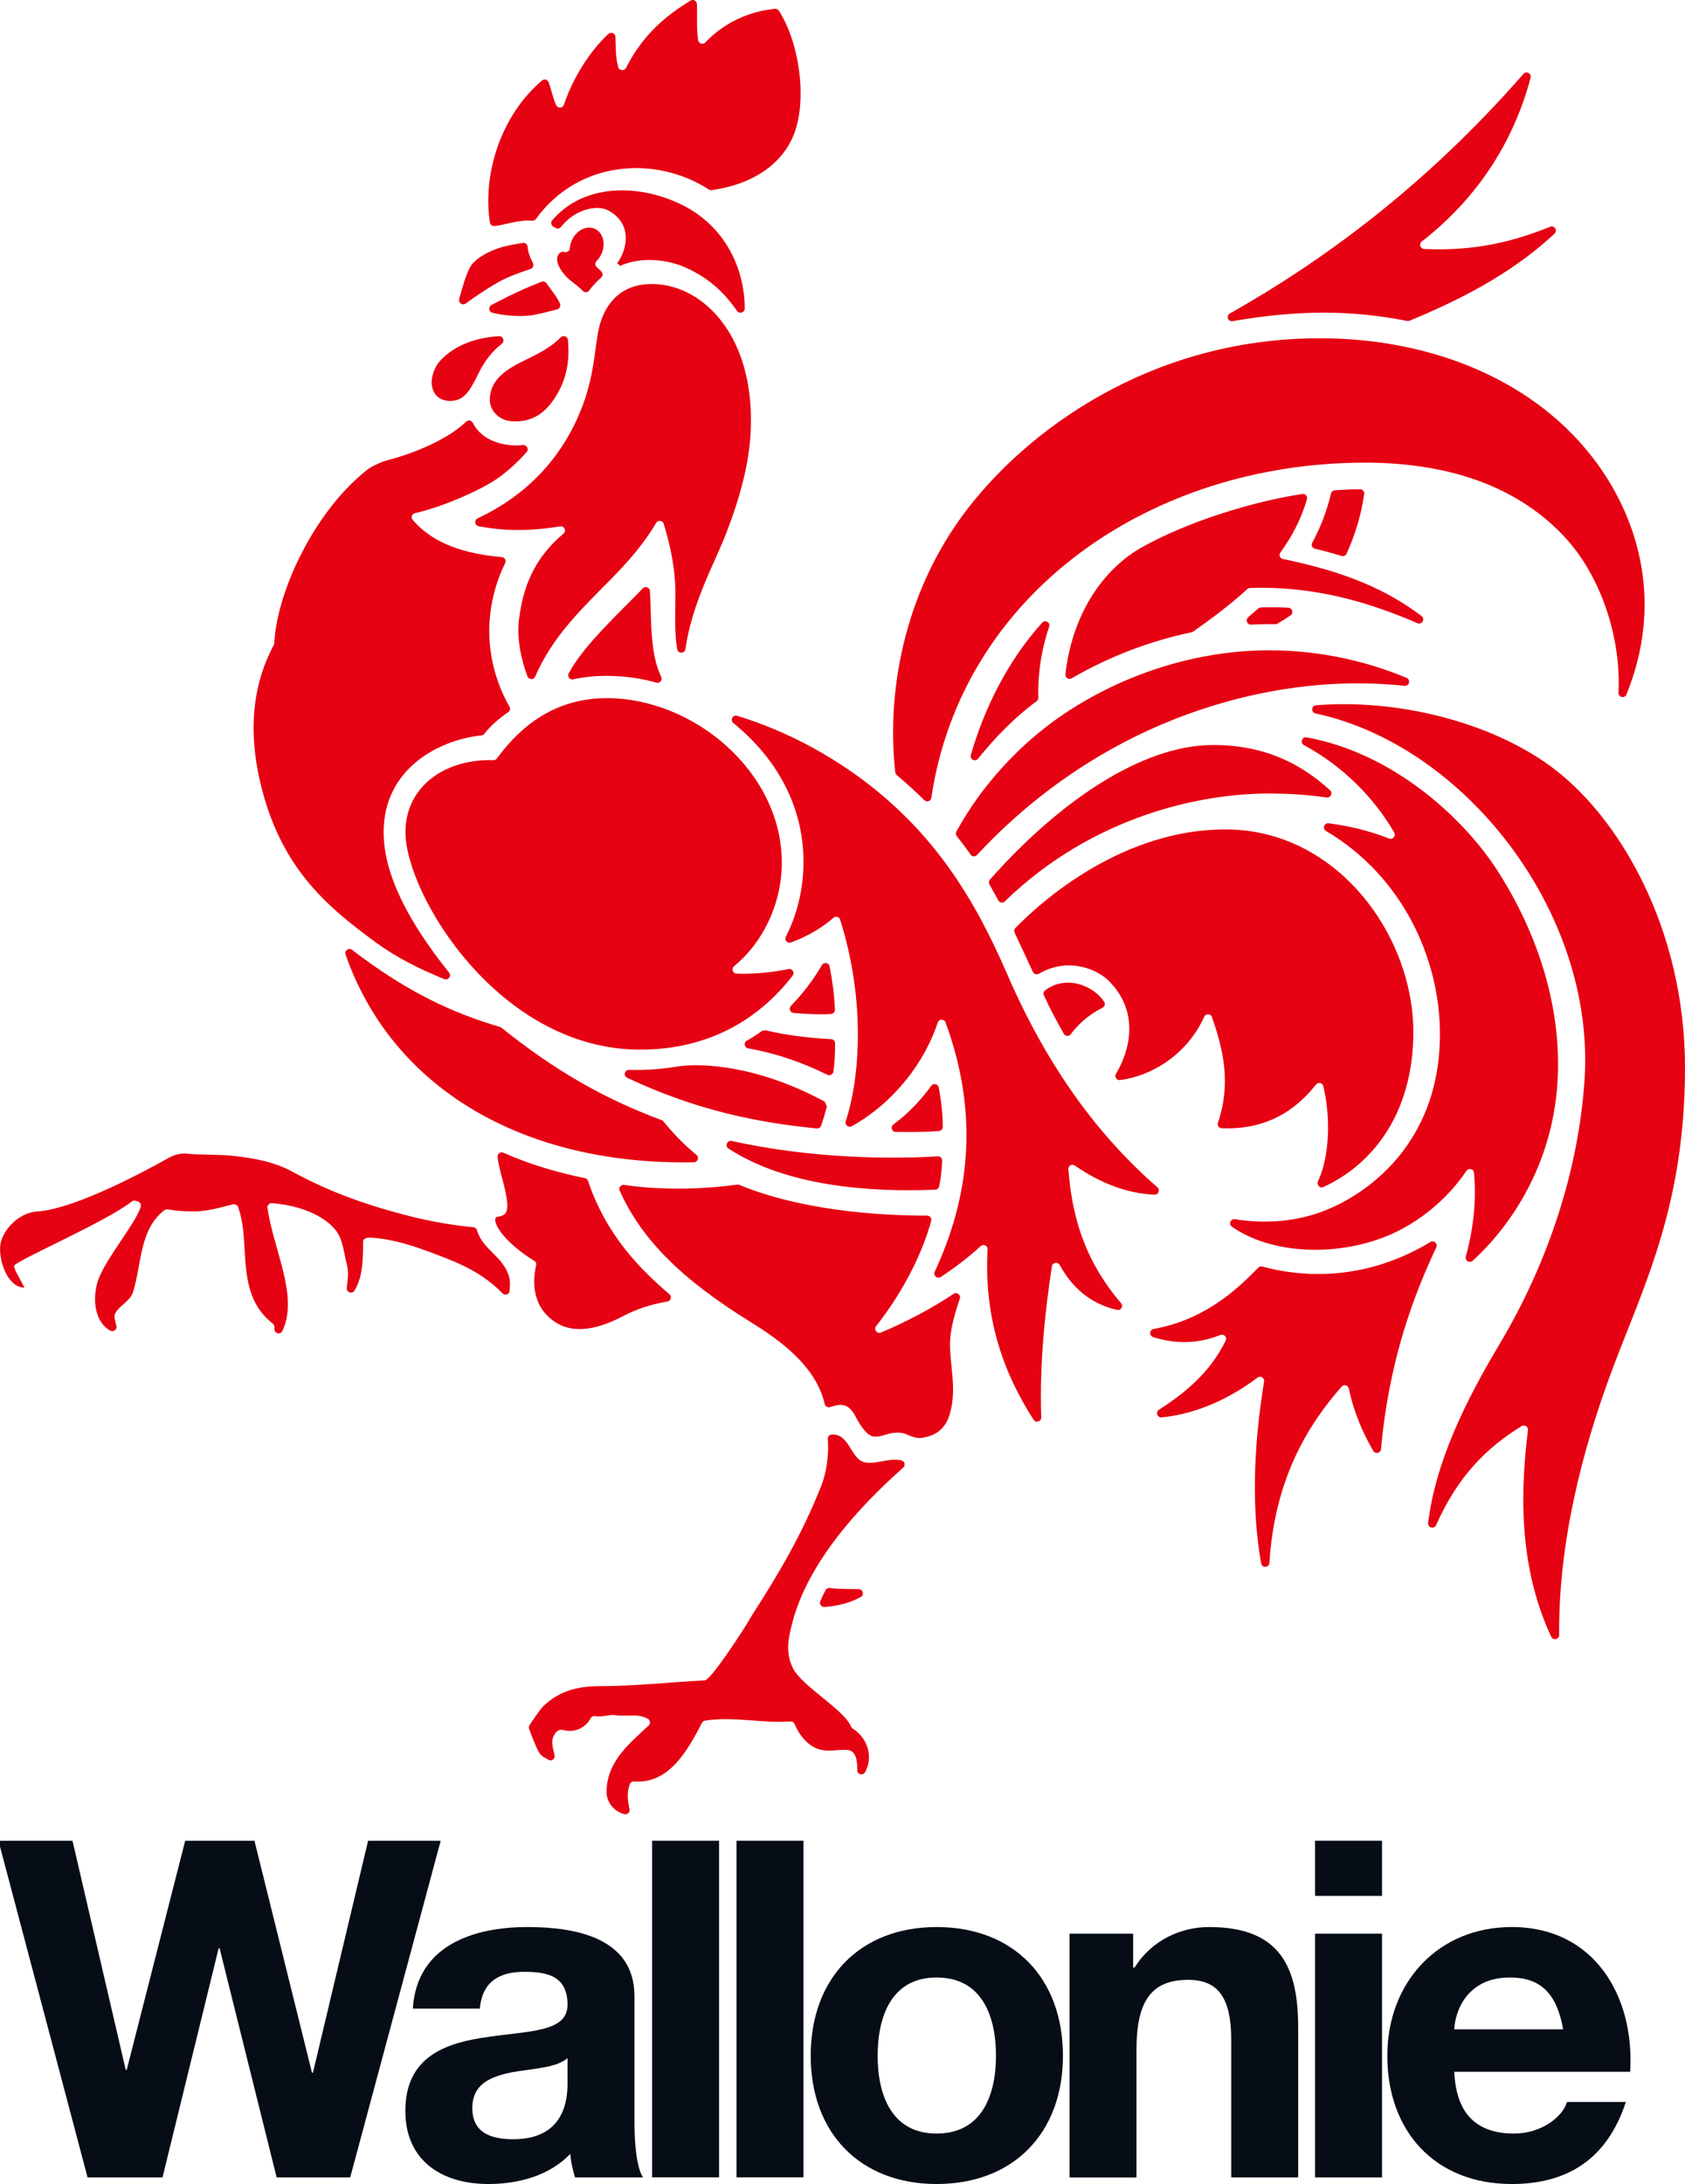 <svg xmlns="http://www.w3.org/2000/svg" xmlns:xlink="http://www.w3.org/1999/xlink" x="0px" y="0px" viewBox="0 0 385.8 500">
<style type="text/css">
	.st0{fill:#E60212;}
	.st1{fill:#060D16;}
</style>
<g>
	<path class="st0" d="M126.73,51.9c0.16,0.08,0.31,0.18,0.45,0.27c0.43,0.28,0.98,0.16,1.3-0.25c3.02-3.9,8.19-5.23,10.92-3.68
		c5.54,3.16,4.16,8.97,1.92,12.01c0.16,0.13,0.43,0.36,0.64,0.62c4.56-2.05,10.47-1.64,14.98,0.37c5.55,2.47,9,5.91,11.8,9.93
		c0.55,0.79,1.77,0.4,1.77-0.56c0-8.86-4.28-18.59-14.08-23.57c-9.69-4.92-22.6-5.26-30.01,3.41C126.04,50.9,126.2,51.6,126.73,51.9
		M113.81,64.76c2.48-1.44,5.14-2.3,7.69-3.2c0.55-0.19,0.8-0.84,0.52-1.36c-0.63-1.19-1.12-2.42-1.22-3.72
		c-0.04-0.56-0.54-0.96-1.1-0.87c-1.22,0.19-2.58,0.42-4,0.76c-3.53,0.85-7,2.83-8.06,4.79c-1.11,2.06-1.78,4.75-2.5,7.28
		c-0.25,0.88,0.75,1.59,1.49,1.05C108.91,67.81,111.29,66.22,113.81,64.76 M114.89,127.54c-10.82-0.93-16.73-4.27-20.39-8.51
		c-0.47-0.54-0.19-1.4,0.52-1.55c5.5-1.2,15.15-5.12,19.58-8.44c2.18-1.64,4.18-3.51,5.98-5.55c0.59-0.67,0.03-1.69-0.86-1.6
		c-4.36,0.47-9.46-1.04-11.45-5.06c-0.3-0.61-1.08-0.76-1.56-0.29c-3.45,3.39-10.36,6.85-18.24,8.89c-1.14,0.3-3.41,1.34-4.35,2.08
		c-12.03,9.44-20.73,27.75-21.33,39.78c-0.01,0.13-0.04,0.25-0.1,0.37c-2.94,5.48-6.71,15.48-3.23,30.9
		c4.48,19.82,15.13,28.79,26.48,37.12c4.78,3.51,10.11,6.16,15.78,8.47c0.91,0.37,1.71-0.71,1.1-1.48
		c-9.22-11.54-14.98-22.39-14.98-32.18c0-14.42,12.49-21.1,22.41-22.13c0.25-0.03,0.47-0.15,0.63-0.35c1.56-2.03,3.79-3.82,5.5-4.98
		c0.41-0.28,0.52-0.82,0.27-1.25c-5.33-9.35-6.56-21.39-0.99-32.87C115.96,128.31,115.56,127.6,114.89,127.54 M177.43,2.02
		c-5.41,0.51-11.35,2.86-15.94,7.69c-0.54,0.57-1.51,0.28-1.64-0.49c-0.43-2.58-0.16-5.95-0.29-8.31c-0.04-0.72-0.84-1.15-1.46-0.77
		c-5.44,3.32-10.82,7.63-14.77,15.39c-0.38,0.76-1.53,0.68-1.77-0.13c-0.67-2.27-0.54-5-0.65-6.98c-0.05-0.82-1.03-1.21-1.63-0.65
		c-4.3,4.02-8.16,10.18-10.16,16.2c-0.28,0.83-1.43,0.88-1.79,0.09c-0.75-1.66-1.14-3.72-1.72-5.25c-0.23-0.61-1.02-0.8-1.51-0.38
		c-9.38,7.95-13.65,21.33-11.93,32.51c0.08,0.52,0.56,0.87,1.08,0.81c2.45-0.27,5.48-1.5,8.57-1.21c0.34,0.03,0.67-0.11,0.87-0.39
		c9.8-13.53,27.45-14.6,39.6-6.78c0.2,0.13,0.43,0.18,0.66,0.15c10-1.38,16.6-6.47,19.02-13.29c2.73-7.68,1.17-20.16-3.61-27.75
		C178.15,2.16,177.79,1.99,177.43,2.02 M136.65,61.17c-0.46-0.37-0.45-1.03-0.03-1.45c0.45-0.45,0.83-1,1.12-1.65
		c1.02-2.33,0.31-4.88-1.58-5.71c-1.89-0.82-4.24,0.4-5.26,2.72c-0.25,0.59-0.4,1.19-0.44,1.78c-0.04,0.58-0.61,0.98-1.17,0.84
		c-0.52-0.13-1.01-0.04-1.43,0.55c-0.47,0.67-0.43,1.87,0.4,3.27c0.58,0.97,1.47,2.03,2.55,2.85c0.93,0.71,1.85,1.44,2.66,2.25
		c0.42,0.42,1.1,0.36,1.44-0.12c0.77-1.07,1.75-2.1,2.72-2.93c0.39-0.34,0.44-0.94,0.11-1.33
		C137.39,61.84,137.02,61.47,136.65,61.17 M130.04,77.83c-0.07-0.83-1.08-1.17-1.67-0.58c-2.59,2.6-5.65,3.96-9.21,5.73
		c-4,2-7.01,4.49-7.01,8.53c0,2.58,2.18,4.98,5.71,4.98s6.56-1.39,9.13-5.32C129.76,86.92,130.46,82.72,130.04,77.83 M98.83,87.39
		c0,3.13,2.07,4.4,4.2,4.4c3.1,0,4.43-1.99,6.53-6.3c1.41-2.89,3.13-5.06,5.33-6.79c0.76-0.59,0.3-1.79-0.66-1.73
		c-5.77,0.35-10.29,2.31-13.28,5.43C99.61,83.8,98.92,85.73,98.83,87.39 M112.54,69.82c-0.78,0.42-0.64,1.58,0.21,1.79
		c2.81,0.69,6.24,0.88,8.54,0.63c1.58-0.18,4.54-0.96,6.27-1.41c0.58-0.15,0.9-0.79,0.64-1.34c-0.33-0.71-0.75-1.45-1.28-2.18
		c-0.64-0.87-1.24-1.67-1.79-2.45c-0.26-0.37-0.72-0.51-1.14-0.35c-2.63,1.01-5.24,2.18-7.77,3.42
		C115.23,68.42,113.86,69.12,112.54,69.82 M325.47,141.03c-7.75-5.9-17.35-10.13-31.72-13.05c-0.69-0.14-0.99-0.93-0.58-1.5
		c2.66-3.66,4.76-7.66,6.07-12.18c0.19-0.66-0.37-1.31-1.05-1.21c-11.75,1.78-26.64,6.5-36.85,12.27c-8.76,4.95-15.86,15.23-17.4,29
		c-0.09,0.79,0.74,1.33,1.42,0.93c8.55-4.95,17.91-8.54,27.47-10.54c0.12-0.03,0.24-0.08,0.35-0.15c4.45-3.12,8.67-6.31,12.41-9.74
		c0.17-0.15,0.38-0.24,0.61-0.25c14.82-0.51,27.35,3.32,38.32,8.05C325.56,143.11,326.37,141.71,325.47,141.03 M147.18,134.7
		c-4.86,5.1-13.58,12.99-16.98,19.48c-0.37,0.71,0.28,1.52,1.05,1.34c5.94-1.33,13.24-0.91,19.01,0.76
		c0.79,0.23,1.49-0.56,1.14-1.29c-2.67-5.55-2.2-13.02-2.59-19.68C148.77,134.48,147.75,134.1,147.18,134.7 M120.78,154.87
		c0.3,0.79,1.42,0.79,1.75,0.03c4.03-9.27,10.69-15.54,17.03-21.97c4.44-4.5,7.85-8.45,10.68-13.23c0.42-0.71,1.48-0.57,1.73,0.22
		c1.64,5.35,2.76,10.93,2.67,16.81c-0.07,4.89-0.15,8.74,0.42,11.92c0.19,1.05,1.72,1.02,1.87-0.04
		c1.59-10.85,6.64-19.48,9.42-26.72c4.27-11.13,5.59-18.84,5.59-25.68c0-20.6-11.76-31.19-22.68-31.19
		c-7.61,0-11.31,5.1-12.39,11.38c-0.94,5.48-1.05,12.3-5.58,21.26c-3.24,6.4-9.36,15.07-21.93,21.01c-0.83,0.39-0.69,1.63,0.22,1.8
		c7.11,1.39,13.33,0.9,18.68,0.04c0.95-0.15,1.49,1.04,0.75,1.66c-6.79,5.72-9.27,12.3-10.18,19.62
		C118.3,145.99,119.27,150.95,120.78,154.87 M328.81,349.16c-0.44,0.99-1.95,0.61-1.82-0.47c1.67-14.04,8.68-28.13,16.3-40.89
		c11.39-19.08,18.16-40.25,19.51-60.59c2.54-38.39-27.53-76.62-61.57-83.86c-1.08-0.23-1.01-1.8,0.09-1.89
		c18.51-1.49,39.68,3.72,53.69,13.95c15.53,11.34,30.79,36.98,30.79,69.01c0,31.13-9.16,49.38-16.22,67.97
		c-7.69,20.23-12.79,41.63-12.59,61.92c0.01,1.01-1.38,1.34-1.81,0.42c-7.94-16.9-6.84-34.96-5.34-47.32
		c0.1-0.8-0.78-1.33-1.46-0.91C340.48,331.38,333.88,337.77,328.81,349.16 M356.59,248.04c1.15-17.3-4.56-34.41-13.64-48.58
		c-7.99-12.48-24.3-27.15-43.79-30.65c-1.05-0.19-1.56,1.27-0.62,1.77c8.82,4.72,16.11,12.07,20.68,20.03
		c0.45,0.78-0.34,1.69-1.18,1.36c-4.53-1.79-9.09-2.87-13.82-3.49c-1.03-0.14-1.51,1.23-0.62,1.76
		c17.43,10.29,26.09,29.12,26.09,46.48c0,26.69-18.95,38.34-28.98,41.34c-5.77,1.73-11.97,2.05-17.95,1.05
		c-0.98-0.16-1.52,1.14-0.71,1.71c9.08,6.38,23.93,6.88,35.49,2.16c7.48-3.04,14.15-8.81,18.2-14.92c0.5-0.75,1.66-0.47,1.75,0.42
		c0.67,6.94-0.36,13.69-1.88,19.22c-0.25,0.92,0.86,1.58,1.57,0.94C346.07,280.53,355.36,266.59,356.59,248.04 M327.49,284.35
		c-14,8.46-28.02,8.46-38.48,5.6c-0.33-0.09-0.68,0-0.91,0.25c-5.56,5.75-12.69,11.97-23.97,14.06c-0.97,0.18-1.05,1.55-0.11,1.85
		c5.7,1.8,10.9,1.34,15.41-0.5c0.8-0.33,1.58,0.55,1.2,1.32c-3.75,7.6-9.66,12.19-15.27,15.81c-0.85,0.54-0.39,1.85,0.61,1.75
		c8.57-0.81,16.44-4.9,21.94-9.11c0.69-0.53,1.65,0.06,1.51,0.91c-2.59,16-2.77,29.75-0.67,41.63c0.2,1.11,1.82,1.02,1.89-0.11
		c1.2-19.16,8.74-31.51,16.55-40.37c0.52-0.59,1.48-0.31,1.64,0.46c1.21,5.69,3.33,10.36,5.58,14.25c0.47,0.81,1.69,0.54,1.78-0.39
		c1.9-20.85,7.73-35.71,12.67-46.2C329.26,284.7,328.3,283.86,327.49,284.35 M256.68,298.35c-8.77-10.31-11.23-20.45-12.07-30.64
		c-0.07-0.8,0.82-1.33,1.48-0.87c5.29,3.65,11.55,6.41,18.26,6.66c0.9,0.04,1.32-1.09,0.65-1.68
		c-13.98-12.21-25.36-27.95-34.44-48.91c-7.42-17.14-16.55-32-32.86-44.26c-7.6-5.7-17.63-11.37-28.94-14.78
		c-0.99-0.3-1.66,1-0.85,1.66c19.52,15.94,18.15,37.11,12.02,48.9c-0.4,0.77,0.34,1.64,1.16,1.34c4.38-1.6,7.58-3.77,9.73-5.65
		c0.52-0.45,1.33-0.22,1.54,0.43c5.83,18.51,4.57,36.08,1.28,46.16c-0.26,0.81,0.63,1.54,1.38,1.12
		c9.94-5.52,16.86-15.06,19.68-23.72c0.28-0.87,1.49-0.89,1.8-0.03c7.96,21.68,5.19,40.6-2.49,57.07c-0.4,0.86,0.57,1.72,1.37,1.2
		c3.01-1.95,6.31-4.45,9.16-7.06c0.62-0.57,1.63-0.1,1.58,0.74c-0.86,15.73,3.63,28.3,10.54,39.01c0.52,0.81,1.79,0.41,1.75-0.55
		c-0.45-12.77,1-25.19,2.43-34.58c0.13-0.89,1.34-1.12,1.78-0.33c3.47,6.31,8.2,9.15,13.11,10.3
		C256.63,300.11,257.28,299.06,256.68,298.35 M217.52,323.53c1.6-5.74-0.08-10.92,0-16.12c0.05-3.11,1.08-6.66,2.24-10.11
		c0.29-0.86-0.67-1.59-1.43-1.09c-5.03,3.39-10.99,6.48-16.62,8.86c-0.9,0.38-1.72-0.7-1.12-1.46c5.25-6.66,10.22-15.35,12.62-24.11
		c0.17-0.61-0.3-1.2-0.92-1.2c-11.74,0.02-29.23-1.32-43.01-7.04c-0.15-0.06-0.3-0.08-0.47-0.06c-6.18,0.84-15.89,1.54-25.9,0.07
		c-0.74-0.11-1.33,0.63-1.03,1.31c5.12,11.45,14.63,20.58,29.84,29.99c6.94,4.3,15.08,10.14,17.1,18.85c0.13,0.56,0.7,0.9,1.25,0.71
		c3.11-1.09,4.47-0.36,5.82,2.18c1.2,2.27,2.73,4.57,4.39,4.59c1.36,0.02,1.82-0.36,3.88-0.79c1.27-0.22,2.5-0.14,3.36,0.25
		c1.56,0.71,2.63,0.97,3.54,0.82C214.55,328.63,216.57,326.95,217.52,323.53 M153.28,296.31c-6.14-5.29-14.33-13.08-18.65-25.97
		c-0.11-0.32-0.37-0.56-0.7-0.62c-6.36-1.29-12.71-3.17-18.66-5.82c-0.66-0.29-1.4,0.21-1.34,0.92c0.28,3.11,1.83,6.79,2.18,10.4
		c0.29,2.94-0.95,3.13-2.24,3.36c-1.55,0.28,0.42,5.09,8.45,10.07c0.35,0.22,0.54,0.62,0.44,1.02c-0.8,3.26-1.17,9.43,4.43,13.05
		c3.55,2.29,8.5,2.22,15.33-1.34c3.41-1.78,6.4-2.72,10.29-3.42C153.6,297.82,153.88,296.83,153.28,296.31 M159.45,264.38
		c-3.09-2.49-5.86-5.55-7.55-7.66c-0.11-0.13-0.24-0.23-0.4-0.28c-13.29-4.94-24.57-11.43-36.71-21.18
		c-0.09-0.07-0.2-0.13-0.32-0.16c-10.56-3.12-20.88-7.7-33.87-17.65c-0.75-0.58-1.79,0.19-1.48,1.08
		c10.77,30.82,40.96,48.3,79.76,47.56C159.79,266.06,160.15,264.94,159.45,264.38 M205.08,259.14c3.09,0.04,6.93,0.05,9.92-0.21
		c0.49-0.04,0.86-0.45,0.86-0.94c0.01-2.34-0.3-5.89-0.94-9.04c-0.16-0.81-1.21-1.03-1.69-0.37c-2.21,3-4.9,6.07-8.67,8.84
		C203.81,257.96,204.16,259.13,205.08,259.14 M143.59,246.74c15.86,7.48,29.92,10.27,43.41,11.6c0.44,0.04,0.86-0.22,1-0.64
		c0.5-1.44,0.94-2.9,1.32-4.39c-0.18-0.4-0.3-0.69-0.48-1.09c-15.28-8.32-28.39-8.92-33.61-8.07c-2.76,0.45-6.78,0.94-11.21,0.78
		C143,244.89,142.66,246.3,143.59,246.74 M171.29,240.01c7.38,1.33,12.93,3.51,18.16,6.05c0.59,0.28,1.27-0.09,1.37-0.73
		c0.3-2.11,0.38-4.15,0.38-6.49c0-0.51-0.4-0.93-0.91-0.95c-3.43-0.13-10.24-0.79-15.02-2.04c-0.29,0.06-0.51,0.11-0.8,0.16
		c-1.01,0.76-2.26,1.55-3.49,2.25C170.2,238.69,170.42,239.85,171.29,240.01 M214.71,264.73c-10.75,0.64-28.72,0.56-47.18-3.52
		c-1.03-0.23-1.62,1.15-0.74,1.73c13.31,8.72,32.66,10.04,47.35,9.42c0.44-0.02,0.79-0.33,0.89-0.75c0.35-1.56,0.61-3.9,0.68-5.89
		C215.73,265.15,215.27,264.69,214.71,264.73 M181.69,231.89c2.96,0.29,6.06,0.41,8.59,0.25c0.51-0.03,0.9-0.48,0.88-1
		c-0.13-3.37-0.56-6.52-1.21-9.89c-0.17-0.86-1.31-1.07-1.75-0.31c-1.97,3.37-4.37,6.52-7.09,9.32
		C180.55,230.85,180.88,231.82,181.69,231.89 M146.57,240.3c15.95,0,27.32-7.13,34.91-16.93c0.55-0.71-0.09-1.71-0.96-1.52
		c-3.17,0.68-7.88,1.23-11.89,1.05c-0.88-0.04-1.24-1.14-0.55-1.7c6.41-5.25,10.92-14.04,10.92-23.74
		c0-20.74-20.16-37.63-40.06-37.63c-13.46,0-21.06,8.26-25.19,13.83c-0.18,0.25-0.47,0.38-0.78,0.37
		c-11.25-0.33-20.14,6.18-20.14,16.45C92.82,204.69,114.16,240.3,146.57,240.3 M312.54,105.92c17.42,0,33.78,4.48,45.36,16.65
		c9.18,9.66,13.3,24.39,12.66,35.99c-0.06,1.08,1.43,1.43,1.83,0.43c8.41-20.65,2.99-39.57-6.73-52.9
		c-13.76-18.86-37.61-28.65-63.45-28.65c-38.89,0-67.44,21.25-81.53,40.17c-12.47,16.75-17.93,38.41-15.71,59.18
		c0.03,0.25,0.15,0.47,0.33,0.63c2.19,1.84,4.3,3.76,6.33,5.77c0.56,0.55,1.49,0.24,1.61-0.54
		C220.13,136.17,263.06,105.92,312.54,105.92 M282.21,73.53c15.02-2.62,27.31-2.57,39.96-0.05c0.18,0.04,0.37,0.02,0.54-0.05
		c10.23-4.22,22.87-10.25,33.21-19.93c0.77-0.72-0.01-1.98-0.99-1.59c-8.22,3.32-17.14,5.65-28.85,5.09
		c-0.89-0.04-1.26-1.15-0.56-1.7c5.97-4.65,19.32-16.25,24.93-37.51c0.26-0.97-0.98-1.62-1.65-0.86
		c-22.67,25.95-46.38,43.09-67.21,54.84C280.66,72.29,281.16,73.72,282.21,73.53 M238.61,142.56c-8.07,8.96-13.29,19.82-16.33,30.28
		c-0.29,1,1.02,1.66,1.67,0.84c3.93-4.89,8.38-9.45,13.42-13.17c0.25-0.18,0.39-0.47,0.37-0.77c-0.17-5,0.58-10.58,2.47-16.25
		C240.55,142.5,239.3,141.79,238.61,142.56 M308.29,126.79c2.01-4.31,3.5-9.37,4.05-13.73c0.07-0.57-0.39-1.07-0.97-1.06
		c-1.91,0.02-3.84,0.11-5.77,0.25c-0.41,0.03-0.76,0.33-0.85,0.73c-0.93,3.92-2.38,7.73-4.3,11.27c-0.3,0.55,0,1.22,0.61,1.37
		c2.04,0.49,4.08,1.03,6.09,1.66C307.61,127.42,308.1,127.22,308.29,126.79 M294.99,139.13c-2.1-0.11-4.21-0.13-6.32-0.05
		c-0.23,0.01-0.43,0.09-0.6,0.24c-0.64,0.58-1.46,1.29-2.29,2c-0.69,0.59-0.25,1.72,0.66,1.68c1.91-0.1,3.95-0.13,5.55-0.09
		c0.17,0,0.34-0.04,0.49-0.13c1.03-0.59,2.04-1.22,3.01-1.9C296.25,140.35,295.89,139.18,294.99,139.13 M310.21,156.44
		c3.44-0.02,7.28,0.13,11.37,0.57c1.09,0.12,1.47-1.42,0.46-1.83c-10.48-4.36-21.85-6.54-33.25-6.28
		c-15.69,0.37-31.72,5.53-45.14,14.52c-10.11,6.77-19,16.51-24.68,26.97c-0.18,0.34-0.14,0.75,0.1,1.05
		c0.82,1.02,1.62,2.06,2.4,3.14l0.75,1.07c0.35,0.5,1.06,0.54,1.47,0.09c10.19-11.01,22.48-20.28,35.87-26.93
		C275.58,160.86,293.09,156.58,310.21,156.44 M303.76,182.57c0.92,0.13,1.47-1.01,0.78-1.64c-6.65-6.08-14.95-10.37-26.78-10.37
		c-16.53,0-35.53,13.24-51.1,30.8c-0.27,0.3-0.32,0.74-0.13,1.09c0.66,1.2,1.37,2.44,2.04,3.69c0.3,0.55,1.04,0.66,1.49,0.22
		c20.6-19.98,45.62-24.69,60.3-24.69C294.98,181.67,299.37,181.94,303.76,182.57 M301.77,270.45c-0.38,0.81,0.43,1.67,1.24,1.3
		c11.24-5.14,20.59-16.85,20.59-35.48c0-22.14-17.45-46.39-43.01-46.39c-22.97,0-41.13,15.42-48.11,22.58
		c-0.28,0.28-0.34,0.7-0.17,1.06c1.33,2.79,2.87,6.23,4.19,9.01c0.24,0.51,0.86,0.67,1.35,0.39c7.4-4.23,13.97-0.38,15.86,1.48
		c7.35,7.2,4.98,16.13,1.82,21.41c-0.41,0.69,0.12,1.56,0.91,1.46c6.78-0.86,15.15-5.42,19.28-14.49c0.36-0.79,1.48-0.75,1.76,0.06
		c2.58,7.36,4.45,15.16,1.38,24.18c-0.21,0.6,0.21,1.26,0.84,1.28c9.14,0.36,16.18-3.12,21.62-10.01c0.49-0.62,1.48-0.39,1.67,0.37
		C304.66,255.67,304.49,264.65,301.77,270.45 M252.81,229.35c-2.22-3.45-8.43-6.39-13.52-2.63c-0.35,0.26-0.46,0.74-0.28,1.14
		c1.35,3.01,3.11,6.27,4.57,8.82c0.33,0.59,1.17,0.64,1.57,0.1c2.29-3.04,4.86-4.82,7.28-6.08
		C252.92,230.45,253.12,229.83,252.81,229.35 M116.59,292.41c-1.28-4.81-6.1-6.25-7.36-10.73c-0.11-0.39-0.43-0.69-0.83-0.72
		c-4.97-0.48-9.73-1.29-15.18-2.69c-9.61-2.48-17.91-5.47-26.28-10.03c-4.15-2.26-8.75-3.09-13.39-3.6
		c-3.69-0.41-7.98-0.22-10.58-0.51c-2.61-0.29-4.17,0.88-6.01,1.87c-1.85,0.99-19.33,10.81-28.59,11.37
		c-4.13,0.25-8.21,4.53-8.35,8.2c-0.14,3.67,1.92,9.2,5.56,9.2c-0.86-1.79-2.58-4.49-2.32-5.02c0.67-1.27,21-10.03,26.92-14.68
		c0.26-0.21,0.6-0.26,0.91-0.15c0.18,0.06,0.35,0.12,0.53,0.18c0.49,0.17,0.77,0.69,0.61,1.19c-1.48,4.41-8.72,12.58-10.01,17.6
		c-1.21,4.71,0.01,9.11,3.03,10.75c0.71,0.39,1.57-0.23,1.41-1.01c-0.24-1.15-0.63-2.01-0.29-2.94c0.94-1.83,3.44-2.72,4.14-5.03
		c1.93-6.4,1.47-14.35,7.16-18.61c0.21-0.16,0.48-0.21,0.74-0.17c2.16,0.36,4.12,0.47,6.15,0.45c3.66-0.04,7.05-1.28,8.87-1.61
		c0.46-0.09,0.93,0.17,1.09,0.61c2.13,6.05,0.87,12.6,2.73,18.93c0.93,3.14,2.58,5.7,5.14,7.7c0.4,0.31,0.49,0.75,0.45,1.26
		c-0.08,1.04,1.34,1.46,1.8,0.52c3.83-7.97-2.04-18.61-3.4-28.2c-0.08-0.59,0.4-1.11,0.99-1.08c5.41,0.36,11.9,2.4,14.88,6.52
		c1.37,1.89,1.66,4.96,2.36,7.76c0.45,1.8,0.08,3.44-0.07,5.14c-0.08,0.98,1.22,1.46,1.74,0.63c1.99-3.17,1.99-7.5,1.99-11.21
		c0-0.96,1.35-0.99,1.87-0.96c4.17,0.26,8.24,1.43,12.03,2.8c7.07,2.56,12.95,4.74,18.04,9.96c0.56,0.57,1.54,0.25,1.62-0.55
		C116.76,294.53,116.84,293.43,116.59,292.41 M196.63,363.81c-2.21-0.04-4.72,0-6.61-0.26c-0.39-0.06-0.78,0.11-0.97,0.45
		c-0.43,0.78-0.84,1.68-1.22,2.54c-0.29,0.65,0.21,1.39,0.92,1.35c2.77-0.15,5.84-0.89,8.35-2.29
		C197.93,365.13,197.6,363.83,196.63,363.81 M181.57,381.94c2.09,4.14,11.69,9.43,13.28,13.33c0.07,0.18,0.19,0.33,0.36,0.44
		c3.58,2.28,4.73,6.6,2.87,10c-0.48,0.87-1.81,0.53-1.8-0.47c0.02-2.24-0.28-4.4-2.22-4.61c-1.88-0.2-4.2,0.52-6.47-0.14
		c-2.59-0.74-4.64-3.28-5.65-5.78c-0.16-0.39-0.53-0.64-0.95-0.61c-6.53,0.47-13.03-1.2-19.55-0.19c-0.3,0.05-0.56,0.23-0.7,0.5
		c-3.23,6.13-7.4,14-15.54,13.44c-0.4-0.03-0.8,0.17-0.95,0.54c-0.84,2.02-0.49,3.86-0.12,5.84c0.13,0.7-0.52,1.29-1.21,1.1
		c-1.29-0.37-2.44-1.17-3.1-2.16c-0.93-1.4-0.99-2.32-0.91-3.69c0.37-6.41,5.14-10.29,9.61-14.45c0.47-0.44,0.38-1.23-0.19-1.53
		c-2.56-1.34-4.23-0.43-7.58-0.85c-1.23-0.16-3.04,0.53-4.41,0.24c-0.43-0.09-0.88,0.05-1.08,0.44c-1.17,2.26-3.73,3.42-6.2,2.75
		c-1.36-0.36-2,0.75-2.29,1.34c-0.69,1.37-0.11,2.9,0.21,4.44c0.17,0.82-0.71,1.45-1.42,1.01c-0.86-0.52-1.69-0.79-2.3-1.96
		c-0.74-1.42-1.73-4.06-2.12-5.1c-0.1-0.28-0.07-0.59,0.1-0.84c0.65-1.01,2.39-3.64,3.27-4.47c3.55-3.36,7.72-4.48,12.86-4.48
		c7.8,0,16.16-0.91,23.99-1.33c1.3,0,8.43-10.73,10.77-14.82c6.45-10.04,11.6-18.8,15.95-29.83c1.06-2.7,1.75-6.7,1.46-10.58
		c-0.04-0.52,0.33-0.99,0.84-1.03c3.79-0.35,4.38,4.85,6.93,6.11c2.38,1.18,6.1-0.97,9.12-0.18c0.73,0.19,0.94,1.13,0.38,1.63
		c-11.16,9.87-22.44,22.76-25.62,36.41C180.46,375.35,179.84,378.51,181.57,381.94"/>
	<polygon class="st1" points="80.18,498.49 63.34,498.49 50.28,446.03 50.06,446.03 37.21,498.49 20.05,498.49 -0.35,421.42 
		16.6,421.42 28.79,473.88 29.01,473.88 42.4,421.42 58.26,421.42 71.43,474.52 71.65,474.52 84.28,421.42 100.9,421.42 	"/>
	<path class="st1" d="M129.94,471.18c-2.59,2.27-7.99,2.38-12.73,3.24c-4.75,0.97-9.07,2.59-9.07,8.21c0,5.72,4.42,7.12,9.39,7.12
		c11.98,0,12.41-9.5,12.41-12.84V471.18z M94.53,459.84c0.86-14.36,13.71-18.67,26.23-18.67c11.12,0,24.51,2.48,24.51,15.87v29.04
		c0,5.07,0.54,10.15,1.94,12.41h-15.54c-0.54-1.73-0.97-3.56-1.08-5.4c-4.86,5.07-11.98,6.91-18.78,6.91c-10.58,0-19-5.29-19-16.73
		c0-12.63,9.5-15.65,19-16.95c9.39-1.4,18.13-1.08,18.13-7.34c0-6.58-4.53-7.56-9.93-7.56c-5.83,0-9.61,2.38-10.15,8.42H94.53z"/>
	<rect x="149.31" y="421.41" class="st1" width="15.33" height="77.07"/>
	<rect x="168.63" y="421.41" class="st1" width="15.33" height="77.07"/>
	<path class="st1" d="M214.44,488.45c10.47,0,13.6-8.96,13.6-17.81c0-8.96-3.13-17.92-13.6-17.92c-10.36,0-13.49,8.96-13.49,17.92
		C200.94,479.49,204.07,488.45,214.44,488.45 M214.44,441.17c17.6,0,28.93,11.66,28.93,29.47c0,17.7-11.33,29.36-28.93,29.36
		c-17.49,0-28.82-11.66-28.82-29.36C185.61,452.83,196.95,441.17,214.44,441.17"/>
	<path class="st1" d="M244.88,442.68h14.57v7.77h0.33c3.88-6.26,10.58-9.28,17.05-9.28c16.3,0,20.4,9.18,20.4,22.99v34.33H281.9
		v-31.52c0-9.17-2.7-13.71-9.82-13.71c-8.31,0-11.87,4.64-11.87,15.98v29.26h-15.33V442.68z"/>
	<path class="st1" d="M301.1,442.68h15.33v55.81H301.1V442.68z M316.43,434.04H301.1v-12.63h15.33V434.04z"/>
	<path class="st1" d="M357.9,464.59c-1.4-7.77-4.75-11.87-12.2-11.87c-9.71,0-12.52,7.56-12.74,11.87H357.9z M332.97,474.31
		c0.43,9.71,5.18,14.14,13.71,14.14c6.16,0,11.12-3.78,12.09-7.23h13.49c-4.32,13.17-13.49,18.78-26.12,18.78
		c-17.6,0-28.5-12.09-28.5-29.36c0-16.73,11.55-29.47,28.5-29.47c19,0,28.17,15.98,27.1,33.14H332.97z"/>
</g>
</svg>
